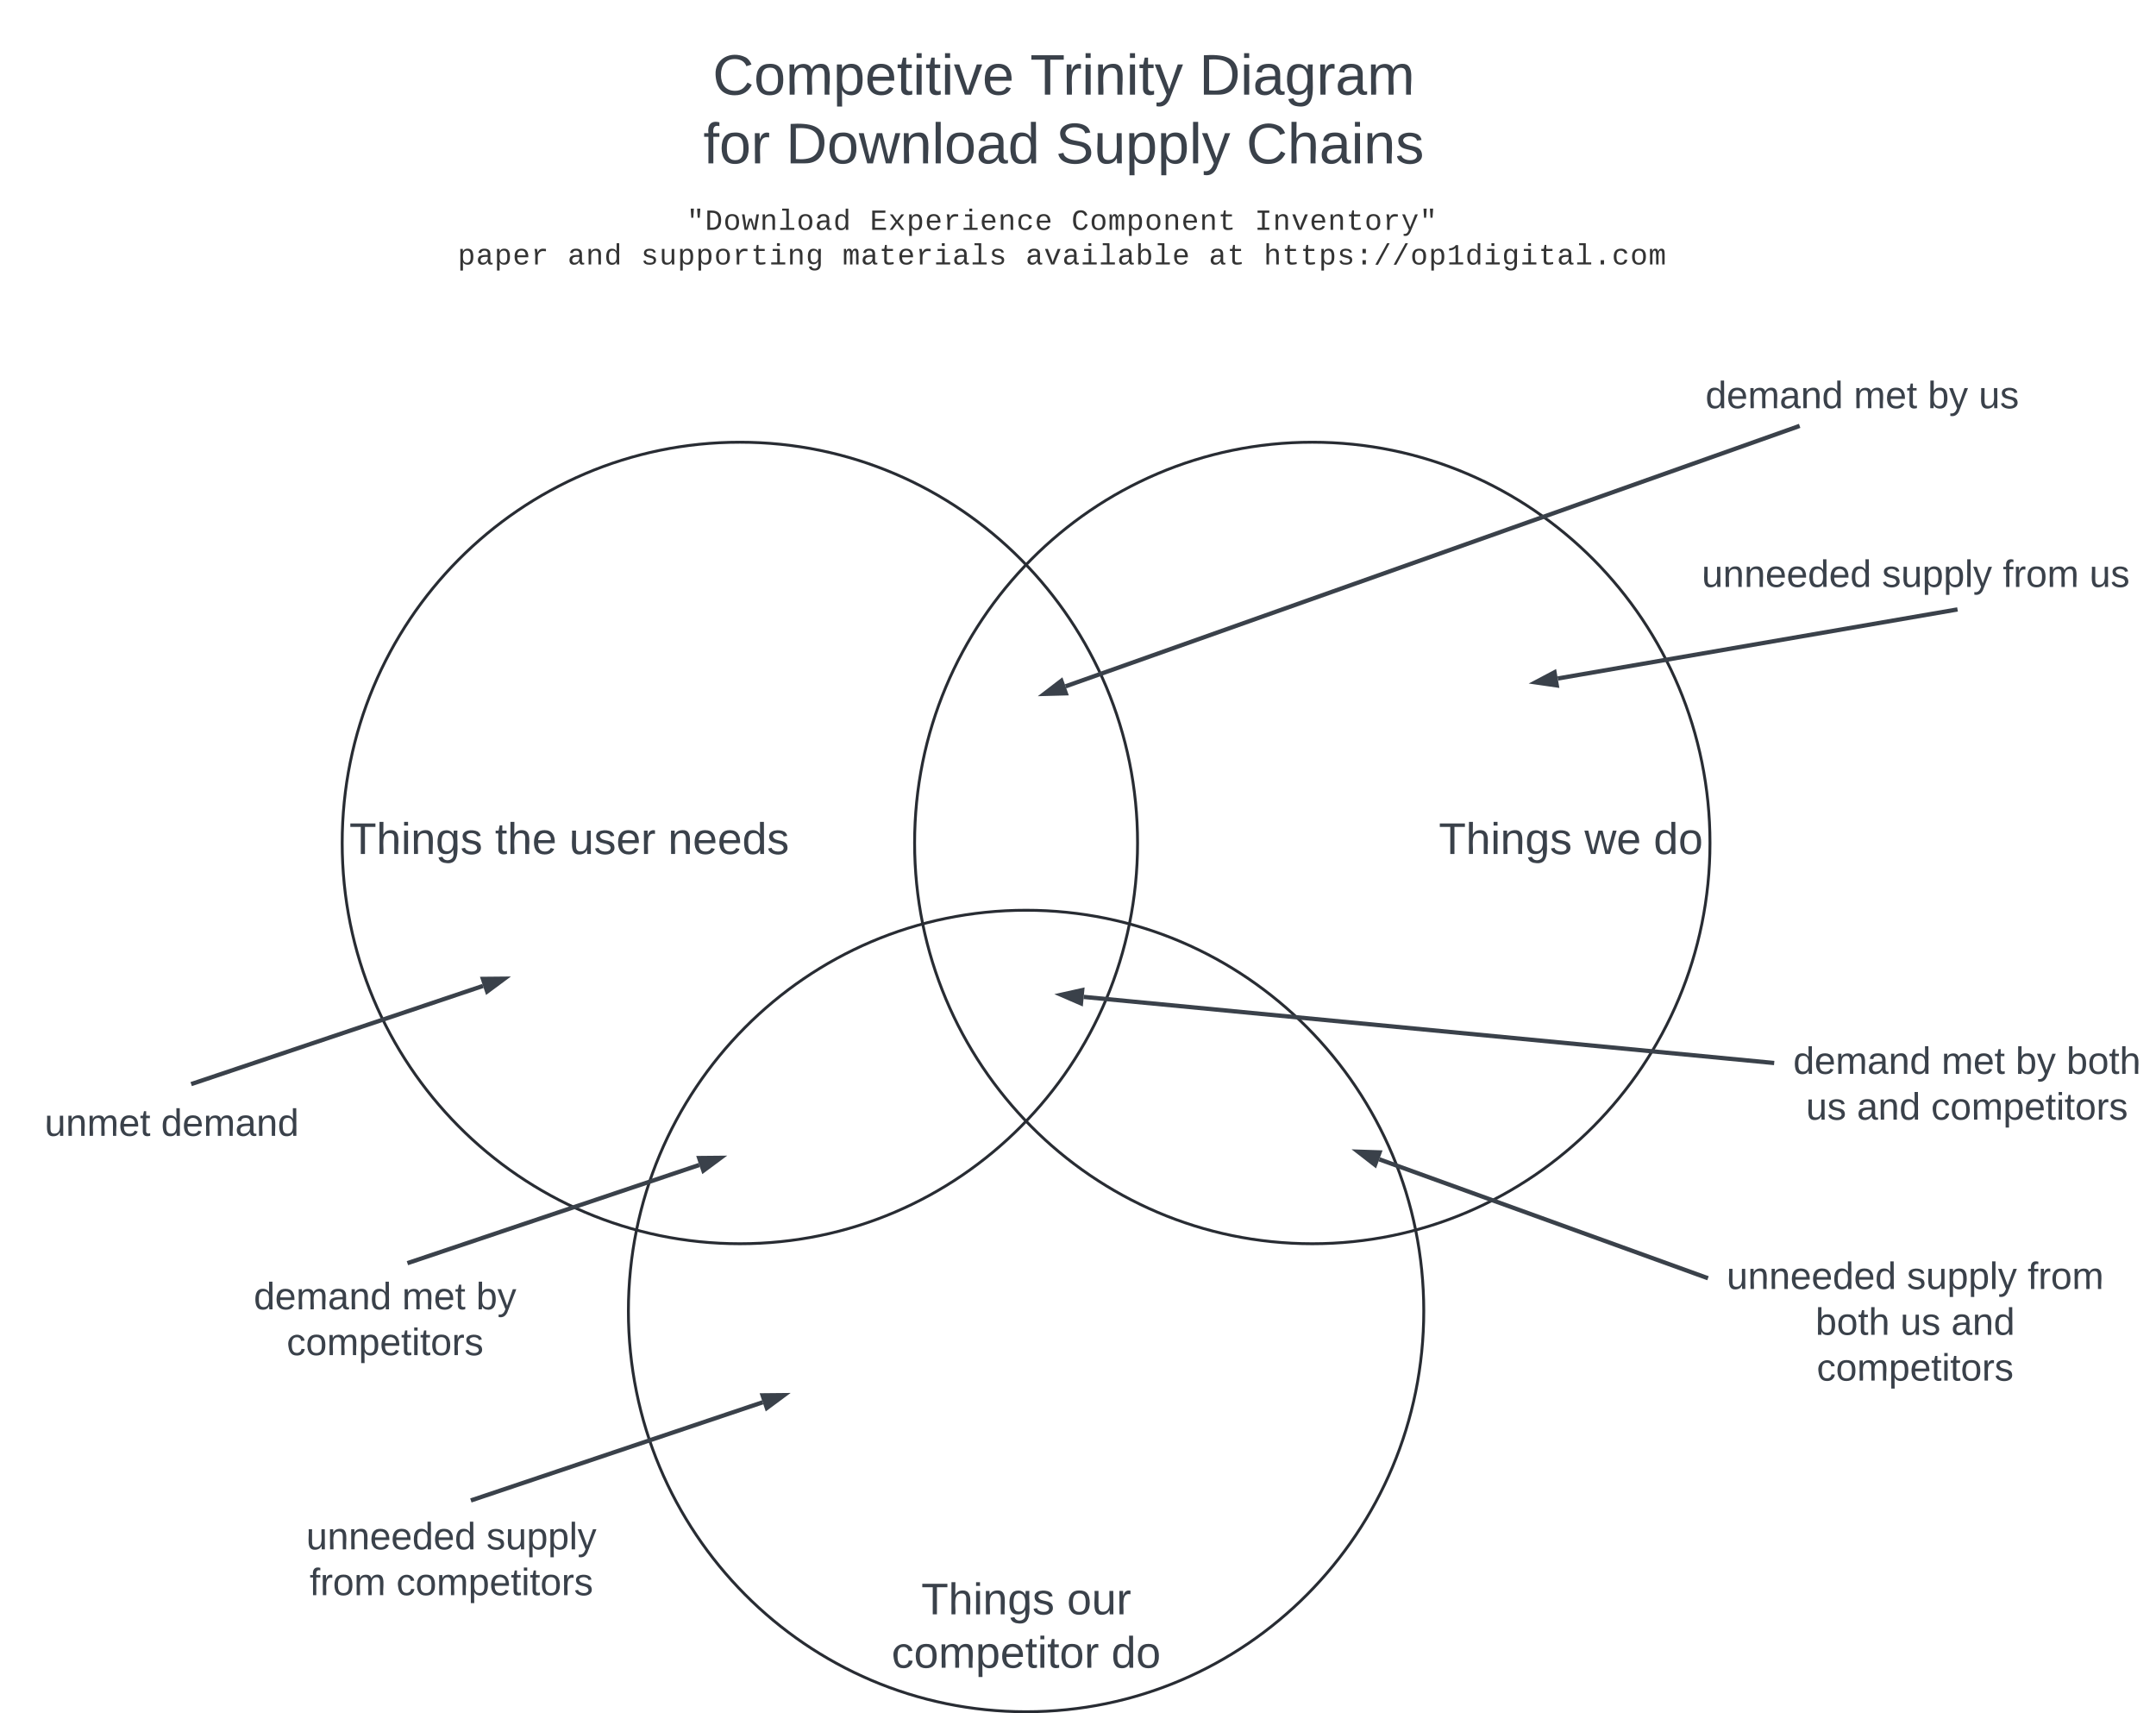<?xml version="1.0" encoding="UTF-8"?>
<svg width="1506.6" height="1197" version="1.1" xmlns="http://www.w3.org/2000/svg" xmlns:lucid="lucid" xmlns:xlink="http://www.w3.org/1999/xlink">
 <g transform="translate(-100.88 -271.03)" lucid:page-tab-id="0_0">
  <path d="M0 0h2000v1500H0z" fill="#fff"/>
  <path d="m193.2 384.03a6 6 0 0 1 6-6h1288a6 6 0 0 1 6 6v108a6 6 0 0 1-6 6h-1288a6 6 0 0 1-6-6z" fill="none"/>
  <use transform="matrix(1 0 0 1 193.2 378.03) translate(387.56 53.594)" xlink:href="#a"/>
  <use transform="matrix(1 0 0 1 193.2 378.03) translate(515.58 53.594)" xlink:href="#b"/>
  <use transform="matrix(1 0 0 1 193.2 378.03) translate(656.4 53.594)" xlink:href="#c"/>
  <use transform="matrix(1 0 0 1 193.2 378.03) translate(784.42 53.594)" xlink:href="#d"/>
  <use transform="matrix(1 0 0 1 193.2 378.03) translate(227.53 77.76)" xlink:href="#e"/>
  <use transform="matrix(1 0 0 1 193.2 378.03) translate(304.34 77.76)" xlink:href="#f"/>
  <use transform="matrix(1 0 0 1 193.2 378.03) translate(355.55 77.76)" xlink:href="#g"/>
  <use transform="matrix(1 0 0 1 193.2 378.03) translate(496.38 77.76)" xlink:href="#h"/>
  <use transform="matrix(1 0 0 1 193.2 378.03) translate(624.4 77.76)" xlink:href="#i"/>
  <use transform="matrix(1 0 0 1 193.2 378.03) translate(752.42 77.76)" xlink:href="#j"/>
  <use transform="matrix(1 0 0 1 193.2 378.03) translate(790.82 77.76)" xlink:href="#k"/>
  <path d="m404.2 278.03a6 6 0 0 1 6-6h868a6 6 0 0 1 6 6v148a6 6 0 0 1-6 6h-868a6 6 0 0 1-6-6z" fill="#fff" fill-opacity="0" stroke="#000" stroke-opacity="0" stroke-width="2"/>
  <use transform="matrix(1 0 0 1 409.2 277.03) translate(189.72 60.125)" xlink:href="#l"/>
  <use transform="matrix(1 0 0 1 409.2 277.03) translate(411.5 60.125)" xlink:href="#m"/>
  <use transform="matrix(1 0 0 1 409.2 277.03) translate(529.61 60.125)" xlink:href="#n"/>
  <use transform="matrix(1 0 0 1 409.2 277.03) translate(183.17 108.12)" xlink:href="#o"/>
  <use transform="matrix(1 0 0 1 409.2 277.03) translate(240.83 108.12)" xlink:href="#p"/>
  <use transform="matrix(1 0 0 1 409.2 277.03) translate(429.39 108.12)" xlink:href="#q"/>
  <use transform="matrix(1 0 0 1 409.2 277.03) translate(562.61 108.12)" xlink:href="#r"/>
  <path d="m895.8 860c0 154.64-124.42 280-277.9 280s-277.9-125.36-277.9-280 124.42-280 277.9-280 277.9 125.36 277.9 280z" fill-opacity="0" stroke="#282c33" stroke-width="2"/>
  <use transform="matrix(1 0 0 1 345 585) translate(0 282.7)" xlink:href="#s"/>
  <use transform="matrix(1 0 0 1 345 585) translate(101.8 282.7)" xlink:href="#t"/>
  <use transform="matrix(1 0 0 1 345 585) translate(153.65 282.7)" xlink:href="#u"/>
  <use transform="matrix(1 0 0 1 345 585) translate(222.7 282.7)" xlink:href="#v"/>
  <path d="m1295.8 860c0 154.64-124.42 280-277.9 280s-277.9-125.36-277.9-280 124.42-280 277.9-280 277.9 125.36 277.9 280z" fill-opacity="0" stroke="#282c33" stroke-width="2"/>
  <use transform="matrix(1 0 0 1 745 585) translate(361.32 282.7)" xlink:href="#s"/>
  <use transform="matrix(1 0 0 1 745 585) translate(463.12 282.7)" xlink:href="#w"/>
  <use transform="matrix(1 0 0 1 745 585) translate(511.43 282.7)" xlink:href="#x"/>
  <path d="m1095.8 1187c0 154.64-124.42 280-277.9 280s-277.9-125.36-277.9-280 124.42-280 277.9-280 277.9 125.36 277.9 280z" fill-opacity="0" stroke="#282c33" stroke-width="2"/>
  <use transform="matrix(1 0 0 1 545 911.98) translate(199.68 486.95)" xlink:href="#s"/>
  <use transform="matrix(1 0 0 1 545 911.98) translate(301.48 486.95)" xlink:href="#y"/>
  <use transform="matrix(1 0 0 1 545 911.98) translate(178.94 524.28)" xlink:href="#z"/>
  <use transform="matrix(1 0 0 1 545 911.98) translate(332.5 524.28)" xlink:href="#x"/>
  <path d="m235.9 1028 202.5-68.12m-202.46 68.1-1.46 0.5" fill="none" stroke="#3a414a" stroke-width="3"/>
  <path d="m453.34 954.83-12.04 8.94-2.96-8.8z" fill="#3a414a" stroke="#3a414a" stroke-width="3"/>
  <path d="m100.88 1035.3a6 6 0 0 1 6-6h228a6 6 0 0 1 6 6v48a6 6 0 0 1-6 6h-228a6 6 0 0 1-6-6z" fill="none"/>
  <use transform="matrix(1 0 0 1 100.88 1029.3) translate(31.185 35.333)" xlink:href="#A"/>
  <use transform="matrix(1 0 0 1 100.88 1029.3) translate(112.59 35.333)" xlink:href="#B"/>
  <path d="m387.02 1153.1 202.5-68.12m-202.47 68.11-1.46 0.5" fill="none" stroke="#3a414a" stroke-width="3"/>
  <path d="m604.46 1080-12.05 8.94-2.94-8.8z" fill="#3a414a" stroke="#3a414a" stroke-width="3"/>
  <path d="m250 1170.4a6 6 0 0 1 6-6h228a6 6 0 0 1 6 6v48a6 6 0 0 1-6 6h-228a6 6 0 0 1-6-6z" fill="none"/>
  <use transform="matrix(1 0 0 1 249.99 1164.5) translate(28.222 21.333)" xlink:href="#C"/>
  <use transform="matrix(1 0 0 1 249.99 1164.5) translate(131.85 21.333)" xlink:href="#D"/>
  <use transform="matrix(1 0 0 1 249.99 1164.5) translate(183.63 21.333)" xlink:href="#E"/>
  <use transform="matrix(1 0 0 1 249.99 1164.5) translate(51.222 53.333)" xlink:href="#F"/>
  <path d="m431.35 1318.9 202.5-68.12m-202.47 68.1-1.46 0.5" fill="none" stroke="#3a414a" stroke-width="3"/>
  <path d="m648.8 1245.8-12.06 8.94-2.95-8.8z" fill="#3a414a" stroke="#3a414a" stroke-width="3"/>
  <path d="m296.32 1338.2a6 6 0 0 1 6-6h228a6 6 0 0 1 6 6v48a6 6 0 0 1-6 6h-228a6 6 0 0 1-6-6z" fill="none"/>
  <use transform="matrix(1 0 0 1 296.32 1332.2) translate(18.556 21.333)" xlink:href="#G"/>
  <use transform="matrix(1 0 0 1 296.32 1332.2) translate(144.48 21.333)" xlink:href="#H"/>
  <use transform="matrix(1 0 0 1 296.32 1332.2) translate(20.926 53.333)" xlink:href="#I"/>
  <use transform="matrix(1 0 0 1 296.32 1332.2) translate(81.519 53.333)" xlink:href="#F"/>
  <path d="m1467.3 697.08-277.84 48m277.8-47.98 1.52-0.27" fill="none" stroke="#3a414a" stroke-width="3"/>
  <path d="m1173.9 747.76 13.26-7 1.57 9.14z" fill="#3a414a" stroke="#3a414a" stroke-width="3"/>
  <path d="M1281.6 651.77a6 6 0 0 1 6-6h303.07a6 6 0 0 1 6 6v48a6 6 0 0 1-6 6H1287.6a6 6 0 0 1-6-6z" fill="none"/>
  <use transform="matrix(1 0 0 1 1281.6 645.77) translate(8.482 35.333)" xlink:href="#G"/>
  <use transform="matrix(1 0 0 1 1281.6 645.77) translate(134.41 35.333)" xlink:href="#J"/>
  <use transform="matrix(1 0 0 1 1281.6 645.77) translate(218.78 35.333)" xlink:href="#I"/>
  <use transform="matrix(1 0 0 1 1281.6 645.77) translate(279.37 35.333)" xlink:href="#K"/>
  <path d="m1293 1163.6-228.26-82.56m228.24 82.54 1.44 0.53" fill="none" stroke="#3a414a" stroke-width="3"/>
  <path d="M1049.9 1075.7l15 .5-3.15 8.7z" fill="#3a414a" stroke="#3a414a" stroke-width="3"/>
  <path d="m1306.2 1156.3a6 6 0 0 1 6-6h253.06a6 6 0 0 1 6 6v48a6 6 0 0 1-6 6h-253.06a6 6 0 0 1-6-6z" fill="none"/>
  <use transform="matrix(1 0 0 1 1306.2 1150.3) translate(1.259 21.333)" xlink:href="#G"/>
  <use transform="matrix(1 0 0 1 1306.2 1150.3) translate(127.19 21.333)" xlink:href="#J"/>
  <use transform="matrix(1 0 0 1 1306.2 1150.3) translate(211.56 21.333)" xlink:href="#L"/>
  <use transform="matrix(1 0 0 1 1306.2 1150.3) translate(63.37 53.333)" xlink:href="#M"/>
  <use transform="matrix(1 0 0 1 1306.2 1150.3) translate(122.63 53.333)" xlink:href="#N"/>
  <use transform="matrix(1 0 0 1 1306.2 1150.3) translate(158.19 53.333)" xlink:href="#O"/>
  <use transform="matrix(1 0 0 1 1306.2 1150.3) translate(64.222 85.333)" xlink:href="#F"/>
  <path d="M1357.06 569.1L845.5 750.55M1357.02 569.1l1.45-.52" fill="none" stroke="#3a414a" stroke-width="3"/>
  <path d="m830.65 755.83 11.9-9.13 3.1 8.73z" fill="#3a414a" stroke="#3a414a" stroke-width="3"/>
  <path d="M1269.2 526.9a6 6 0 0 1 6-6h253.06a6 6 0 0 1 6 6v48a6 6 0 0 1-6 6H1275.2a6 6 0 0 1-6-6z" fill="none"/>
  <use transform="matrix(1 0 0 1 1269.2 520.9) translate(23.444 35.333)" xlink:href="#C"/>
  <use transform="matrix(1 0 0 1 1269.2 520.9) translate(127.07 35.333)" xlink:href="#D"/>
  <use transform="matrix(1 0 0 1 1269.2 520.9) translate(178.85 35.333)" xlink:href="#P"/>
  <use transform="matrix(1 0 0 1 1269.2 520.9) translate(214.41 35.333)" xlink:href="#K"/>
  <path d="m1339.2 1013.6-481.04-46.05m480.99 46.05 1.53 0.14" fill="none" stroke="#3a414a" stroke-width="3"/>
  <path d="M842.47 966.08l14.64-3.26-.87 9.23z" fill="#3a414a" stroke="#3a414a" stroke-width="3"/>
  <path d="m1342.4 1006a6 6 0 0 1 6-6h253.06a6 6 0 0 1 6 6v48a6 6 0 0 1-6 6h-253.06a6 6 0 0 1-6-6z" fill="none"/>
  <use transform="matrix(1 0 0 1 1342.4 999.97) translate(11.593 21.333)" xlink:href="#C"/>
  <use transform="matrix(1 0 0 1 1342.4 999.97) translate(115.22 21.333)" xlink:href="#D"/>
  <use transform="matrix(1 0 0 1 1342.4 999.97) translate(167 21.333)" xlink:href="#P"/>
  <use transform="matrix(1 0 0 1 1342.4 999.97) translate(202.56 21.333)" xlink:href="#Q"/>
  <use transform="matrix(1 0 0 1 1342.4 999.97) translate(20.519 53.333)" xlink:href="#N"/>
  <use transform="matrix(1 0 0 1 1342.4 999.97) translate(56.074 53.333)" xlink:href="#R"/>
  <use transform="matrix(1 0 0 1 1342.4 999.97) translate(107.93 53.333)" xlink:href="#F"/>
  <defs>
   <path id="S" d="M908-845H766l-40-639h224zm-449 0H318l-41-639h224" fill="#333"/>
   <path id="T" d="M473-1349c438-1 655 221 652 661C1122-268 945-8 532 0H162v-1349h311zm42 1193c308-4 416-205 418-532 2-330-131-509-459-505H353v1037h162" fill="#333"/>
   <path id="U" d="m615-1102c343 0 484 203 482 560-1 347-147 562-488 562-336 0-475-219-479-562-4-349 156-560 485-560zm-8 989c240 0 301-180 301-429 0-245-55-427-290-427-236 0-299 181-299 427 0 243 61 429 288 429" fill="#333"/>
   <path id="V" d="M1018 0H814c-67-224-138-444-200-673C552-442 476-224 407 0H204L21-1082h178c43 310 105 601 126 933 54-225 128-425 193-638h193c63 212 134 415 185 638 22-336 90-622 136-933h176" fill="#333"/>
   <path id="W" d="M706-1102c241 0 344 136 343 381V0H868v-695c1-168-57-273-220-268-190 6-283 138-283 336V0H185c-3-360 6-732-6-1082h170c4 54 7 126 8 185h3c63-121 164-204 346-205" fill="#333"/>
   <path id="X" d="M736-142h380V0H134v-142h422v-1200H267v-142h469v1342" fill="#333"/>
   <path id="Y" d="M1000-272c3 95 12 159 101 161 21 0 41-3 59-7V-6c-44 10-86 16-139 16-141 2-191-84-197-217h-6C748-76 648 20 446 20c-207 0-318-120-318-322 0-266 194-348 454-354l236-4c12-191-40-305-222-305-140 0-220 47-232 172l-188-17c33-204 181-292 423-292 255 0 401 118 401 364v466zm-683-27c0 109 63 184 175 182 166-3 259-96 306-217 24-65 20-120 20-200-232 7-501-28-501 235" fill="#333"/>
   <path id="Z" d="M865-914c-3-187-2-380-2-570h180v1261c0 76 1 155 6 223H877c-8-49-9-116-10-174h-5C801-44 708 26 530 26c-135 0-234-46-297-139s-95-232-95-419c0-377 131-566 392-566 176 0 271 63 335 184zm-286-51c-222 0-255 197-255 427 0 229 31 425 253 425 237 0 286-195 286-441 0-238-52-411-284-411" fill="#333"/>
   <g id="a">
    <use transform="scale(.01)" xlink:href="#S"/>
    <use transform="matrix(.01 0 0 .01 12.802 0)" xlink:href="#T"/>
    <use transform="matrix(.01 0 0 .01 25.604 0)" xlink:href="#U"/>
    <use transform="matrix(.01 0 0 .01 38.406 0)" xlink:href="#V"/>
    <use transform="matrix(.01 0 0 .01 51.208 0)" xlink:href="#W"/>
    <use transform="matrix(.01 0 0 .01 64.01 0)" xlink:href="#X"/>
    <use transform="matrix(.01 0 0 .01 76.812 0)" xlink:href="#U"/>
    <use transform="matrix(.01 0 0 .01 89.615 0)" xlink:href="#Y"/>
    <use transform="matrix(.01 0 0 .01 102.42 0)" xlink:href="#Z"/>
   </g>
   <path id="aa" d="M162 0v-1349h919v156H353v422h668v154H353v461h769V0H162" fill="#333"/>
   <path id="ab" d="M932 0L611-444 288 0H94l415-556-397-526h199l300 421 298-421h201L713-558 1133 0H932" fill="#333"/>
   <path id="ac" d="M698-1104c312 3 392 244 392 558 0 315-82 566-392 566-169 0-277-65-331-184h-5c8 188 2 394 4 589H185V-858c0-76-1-156-6-224h175c6 52 9 120 10 178h4c58-122 150-202 330-200zm-49 991c225 0 255-203 255-433 0-225-32-419-253-419-236 0-285 192-285 441 0 237 53 411 283 411" fill="#333"/>
   <path id="ad" d="M617-1102c355 0 481 238 477 599H322c5 222 84 388 301 388 144 0 244-59 284-166l158 45C1002-72 854 20 623 20c-342 0-490-220-490-568 0-346 151-554 484-554zm291 461c-18-192-90-328-289-328-194 0-287 128-295 328h584" fill="#333"/>
   <path id="ae" d="M839-1102c70 0 148 7 206 17v167c-112-18-268-36-363 15-129 69-208 203-208 395V0H294c-10-367 32-789-52-1082h171c21 75 41 161 48 250h5c67-152 152-270 373-270" fill="#333"/>
   <path id="af" d="M745-142h380V0H143v-142h422v-798H246v-142h499v940zM545-1292v-192h200v192H545" fill="#333"/>
   <path id="ag" d="M631 20c-350 0-501-215-501-562 0-355 162-560 502-560 250 0 399 118 446 323l-192 14c-23-124-109-196-262-196-242 0-305 171-305 415 1 245 61 427 304 427 151 0 248-77 267-215l190 12C1039-107 883 20 631 20" fill="#333"/>
   <g id="b">
    <use transform="scale(.01)" xlink:href="#aa"/>
    <use transform="matrix(.01 0 0 .01 12.802 0)" xlink:href="#ab"/>
    <use transform="matrix(.01 0 0 .01 25.604 0)" xlink:href="#ac"/>
    <use transform="matrix(.01 0 0 .01 38.406 0)" xlink:href="#ad"/>
    <use transform="matrix(.01 0 0 .01 51.208 0)" xlink:href="#ae"/>
    <use transform="matrix(.01 0 0 .01 64.01 0)" xlink:href="#af"/>
    <use transform="matrix(.01 0 0 .01 76.812 0)" xlink:href="#ad"/>
    <use transform="matrix(.01 0 0 .01 89.615 0)" xlink:href="#W"/>
    <use transform="matrix(.01 0 0 .01 102.42 0)" xlink:href="#ag"/>
    <use transform="matrix(.01 0 0 .01 115.22 0)" xlink:href="#ad"/>
   </g>
   <path id="ah" d="m650-1214c-281 0-336 244-336 533 0 295 60 546 347 546 188 0 263-142 322-282l159 65c-84 197-207 372-483 372-401 0-546-295-546-701 0-407 135-689 536-689 264 0 391 146 466 335l-168 65c-47-129-127-244-297-244" fill="#333"/>
   <path id="ai" d="M904-1102c199 0 220 177 220 381V0H956v-686c-3-114 0-215-60-264-70-33-125-4-158 71-26 56-39 140-39 252V0H531v-686c-3-114-1-215-61-264-78-41-136 24-157 84-24 69-39 159-39 259V0H105c-3-360 6-732-6-1082h149c6 50 3 123 8 175 36-100 83-195 216-195 135 0 166 79 196 196 42-105 93-196 236-196" fill="#333"/>
   <path id="aj" d="M682 16c-209 0-323-80-324-285v-671H190v-142h170l58-282h120v282h432v142H538v652c2 114 60 155 182 155 106 0 209-16 297-34v137C921-4 806 16 682 16" fill="#333"/>
   <g id="c">
    <use transform="scale(.01)" xlink:href="#ah"/>
    <use transform="matrix(.01 0 0 .01 12.802 0)" xlink:href="#U"/>
    <use transform="matrix(.01 0 0 .01 25.604 0)" xlink:href="#ai"/>
    <use transform="matrix(.01 0 0 .01 38.406 0)" xlink:href="#ac"/>
    <use transform="matrix(.01 0 0 .01 51.208 0)" xlink:href="#U"/>
    <use transform="matrix(.01 0 0 .01 64.01 0)" xlink:href="#W"/>
    <use transform="matrix(.01 0 0 .01 76.812 0)" xlink:href="#ad"/>
    <use transform="matrix(.01 0 0 .01 89.615 0)" xlink:href="#W"/>
    <use transform="matrix(.01 0 0 .01 102.42 0)" xlink:href="#aj"/>
   </g>
   <path id="ak" d="M202-1349h823v156H709v1037h316V0H202v-156h316v-1037H202v-156" fill="#333"/>
   <path id="al" d="M715 0H502L69-1082h202c94 253 197 500 285 758 19 57 36 126 52 183 96-335 234-626 350-941h201" fill="#333"/>
   <path id="am" d="M168 279c222 39 310-114 368-290L66-1082h192c120 299 249 590 362 896 115-301 235-597 351-896h190L705 0c-65 164-130 320-275 396-67 36-177 35-262 18V279" fill="#333"/>
   <g id="d">
    <use transform="scale(.01)" xlink:href="#ak"/>
    <use transform="matrix(.01 0 0 .01 12.802 0)" xlink:href="#W"/>
    <use transform="matrix(.01 0 0 .01 25.604 0)" xlink:href="#al"/>
    <use transform="matrix(.01 0 0 .01 38.406 0)" xlink:href="#ad"/>
    <use transform="matrix(.01 0 0 .01 51.208 0)" xlink:href="#W"/>
    <use transform="matrix(.01 0 0 .01 64.01 0)" xlink:href="#aj"/>
    <use transform="matrix(.01 0 0 .01 76.812 0)" xlink:href="#U"/>
    <use transform="matrix(.01 0 0 .01 89.615 0)" xlink:href="#ae"/>
    <use transform="matrix(.01 0 0 .01 102.42 0)" xlink:href="#am"/>
    <use transform="matrix(.01 0 0 .01 115.22 0)" xlink:href="#S"/>
   </g>
   <g id="e">
    <use transform="scale(.01)" xlink:href="#ac"/>
    <use transform="matrix(.01 0 0 .01 12.802 0)" xlink:href="#Y"/>
    <use transform="matrix(.01 0 0 .01 25.604 0)" xlink:href="#ac"/>
    <use transform="matrix(.01 0 0 .01 38.406 0)" xlink:href="#ad"/>
    <use transform="matrix(.01 0 0 .01 51.208 0)" xlink:href="#ae"/>
   </g>
   <g id="f">
    <use transform="scale(.01)" xlink:href="#Y"/>
    <use transform="matrix(.01 0 0 .01 12.802 0)" xlink:href="#W"/>
    <use transform="matrix(.01 0 0 .01 25.604 0)" xlink:href="#Z"/>
   </g>
   <path id="an" d="m873-819c-18-114-119-146-250-146-163 0-245 50-245 151 0 151 170 148 294 185 182 54 388 94 388 320 0 240-189 325-439 329-245 4-410-69-454-268l159-31c24 133 136 168 295 165 144-2 270-31 270-171 0-164-195-160-331-202-167-52-350-87-350-299 0-218 173-315 413-313 220 2 373 77 412 260" fill="#333"/>
   <path id="ao" d="M528 20c-247 0-343-132-343-381v-721h180v686c-4 177 45 284 224 277 194-8 279-136 279-336v-627h181c3 360-6 732 6 1082H885c-4-54-7-126-8-185h-3C809-64 714 20 528 20" fill="#333"/>
   <path id="ap" d="M1048-32c-2 300-135 456-433 456-222-1-358-88-400-267l184-25c22 99 100 157 222 156 184-2 248-125 248-315 0-64 3-133-2-194C807-100 706-13 524-12c-306 0-381-228-381-537 0-318 85-550 400-550 164 0 271 83 325 202h3c1-60 3-134 12-185h171c-13 339-4 702-6 1050zM585-145c210-8 284-178 284-406 0-192-52-331-177-392-33-16-69-22-104-22-223 2-259 184-259 414 0 229 31 415 256 406" fill="#333"/>
   <g id="g">
    <use transform="scale(.01)" xlink:href="#an"/>
    <use transform="matrix(.01 0 0 .01 12.802 0)" xlink:href="#ao"/>
    <use transform="matrix(.01 0 0 .01 25.604 0)" xlink:href="#ac"/>
    <use transform="matrix(.01 0 0 .01 38.406 0)" xlink:href="#ac"/>
    <use transform="matrix(.01 0 0 .01 51.208 0)" xlink:href="#U"/>
    <use transform="matrix(.01 0 0 .01 64.01 0)" xlink:href="#ae"/>
    <use transform="matrix(.01 0 0 .01 76.812 0)" xlink:href="#aj"/>
    <use transform="matrix(.01 0 0 .01 89.615 0)" xlink:href="#af"/>
    <use transform="matrix(.01 0 0 .01 102.42 0)" xlink:href="#W"/>
    <use transform="matrix(.01 0 0 .01 115.22 0)" xlink:href="#ap"/>
   </g>
   <g id="h">
    <use transform="scale(.01)" xlink:href="#ai"/>
    <use transform="matrix(.01 0 0 .01 12.802 0)" xlink:href="#Y"/>
    <use transform="matrix(.01 0 0 .01 25.604 0)" xlink:href="#aj"/>
    <use transform="matrix(.01 0 0 .01 38.406 0)" xlink:href="#ad"/>
    <use transform="matrix(.01 0 0 .01 51.208 0)" xlink:href="#ae"/>
    <use transform="matrix(.01 0 0 .01 64.01 0)" xlink:href="#af"/>
    <use transform="matrix(.01 0 0 .01 76.812 0)" xlink:href="#Y"/>
    <use transform="matrix(.01 0 0 .01 89.615 0)" xlink:href="#X"/>
    <use transform="matrix(.01 0 0 .01 102.42 0)" xlink:href="#an"/>
   </g>
   <path id="aq" d="M365-904c58-129 161-200 334-200 130 0 228 46 293 138s98 233 98 420c0 189-34 331-102 425S824 20 698 20c-170 0-275-64-336-184 0 55-3 116-9 164H179c5-68 6-147 6-223v-1261h180c-2 193 4 394-4 580h4zm283 791c221 0 256-197 256-427 0-229-34-425-254-425-236 0-285 195-285 441 0 237 53 411 283 411" fill="#333"/>
   <g id="i">
    <use transform="scale(.01)" xlink:href="#Y"/>
    <use transform="matrix(.01 0 0 .01 12.802 0)" xlink:href="#al"/>
    <use transform="matrix(.01 0 0 .01 25.604 0)" xlink:href="#Y"/>
    <use transform="matrix(.01 0 0 .01 38.406 0)" xlink:href="#af"/>
    <use transform="matrix(.01 0 0 .01 51.208 0)" xlink:href="#X"/>
    <use transform="matrix(.01 0 0 .01 64.01 0)" xlink:href="#Y"/>
    <use transform="matrix(.01 0 0 .01 76.812 0)" xlink:href="#aq"/>
    <use transform="matrix(.01 0 0 .01 89.615 0)" xlink:href="#X"/>
    <use transform="matrix(.01 0 0 .01 102.42 0)" xlink:href="#ad"/>
   </g>
   <g id="j">
    <use transform="scale(.01)" xlink:href="#Y"/>
    <use transform="matrix(.01 0 0 .01 12.802 0)" xlink:href="#aj"/>
   </g>
   <path id="ar" d="M648-963c-190 6-283 138-283 336V0H185v-1484h181c-2 197 6 404-9 587h3c62-120 159-205 339-205 242 0 351 135 350 381V0H868v-695c1-168-57-273-220-268" fill="#333"/>
   <path id="as" d="M496 0v-299h235V0H496zm0-783v-299h235v299H496" fill="#333"/>
   <path id="at" d="M114 20l821-1504h178L296 20H114" fill="#333"/>
   <path id="au" d="M148-1120c216-7 379-89 463-229h166v1204h353V0H157v-145h439v-1021c-79 124-254 184-448 194v-148" fill="#333"/>
   <path id="av" d="M496 0v-299h235V0H496" fill="#333"/>
   <g id="k">
    <use transform="scale(.01)" xlink:href="#ar"/>
    <use transform="matrix(.01 0 0 .01 12.802 0)" xlink:href="#aj"/>
    <use transform="matrix(.01 0 0 .01 25.604 0)" xlink:href="#aj"/>
    <use transform="matrix(.01 0 0 .01 38.406 0)" xlink:href="#ac"/>
    <use transform="matrix(.01 0 0 .01 51.208 0)" xlink:href="#an"/>
    <use transform="matrix(.01 0 0 .01 64.01 0)" xlink:href="#as"/>
    <use transform="matrix(.01 0 0 .01 76.812 0)" xlink:href="#at"/>
    <use transform="matrix(.01 0 0 .01 89.615 0)" xlink:href="#at"/>
    <use transform="matrix(.01 0 0 .01 102.42 0)" xlink:href="#U"/>
    <use transform="matrix(.01 0 0 .01 115.22 0)" xlink:href="#ac"/>
    <use transform="matrix(.01 0 0 .01 128.02 0)" xlink:href="#au"/>
    <use transform="matrix(.01 0 0 .01 140.82 0)" xlink:href="#Z"/>
    <use transform="matrix(.01 0 0 .01 153.62 0)" xlink:href="#af"/>
    <use transform="matrix(.01 0 0 .01 166.43 0)" xlink:href="#ap"/>
    <use transform="matrix(.01 0 0 .01 179.23 0)" xlink:href="#af"/>
    <use transform="matrix(.01 0 0 .01 192.03 0)" xlink:href="#aj"/>
    <use transform="matrix(.01 0 0 .01 204.83 0)" xlink:href="#Y"/>
    <use transform="matrix(.01 0 0 .01 217.64 0)" xlink:href="#X"/>
    <use transform="matrix(.01 0 0 .01 230.44 0)" xlink:href="#av"/>
    <use transform="matrix(.01 0 0 .01 243.24 0)" xlink:href="#ag"/>
    <use transform="matrix(.01 0 0 .01 256.04 0)" xlink:href="#U"/>
    <use transform="matrix(.01 0 0 .01 268.84 0)" xlink:href="#ai"/>
   </g>
   <path id="aw" d="M212-179c-10-28-35-45-73-45-59 0-87 40-87 99 0 60 29 101 89 101 43 0 62-24 78-52l27 14C228-24 195 4 139 4 59 4 22-46 18-125c-6-104 99-153 187-111 19 9 31 26 39 46" fill="#3a414a"/>
   <path id="ax" d="M100-194c62-1 85 37 85 99 1 63-27 99-86 99S16-35 15-95c0-66 28-99 85-99zM99-20c44 1 53-31 53-75 0-43-8-75-51-75s-53 32-53 75 10 74 51 75" fill="#3a414a"/>
   <path id="ay" d="M210-169c-67 3-38 105-44 169h-31v-121c0-29-5-50-35-48C34-165 62-65 56 0H25l-1-190h30c1 10-1 24 2 32 10-44 99-50 107 0 11-21 27-35 58-36 85-2 47 119 55 194h-31v-121c0-29-5-49-35-48" fill="#3a414a"/>
   <path id="az" d="M115-194c55 1 70 41 70 98S169 2 115 4C84 4 66-9 55-30l1 105H24l-1-265h31l2 30c10-21 28-34 59-34zm-8 174c40 0 45-34 45-75s-6-73-45-74c-42 0-51 32-51 76 0 43 10 73 51 73" fill="#3a414a"/>
   <path id="aA" d="M100-194c63 0 86 42 84 106H49c0 40 14 67 53 68 26 1 43-12 49-29l28 8c-11 28-37 45-77 45C44 4 14-33 15-96c1-61 26-98 85-98zm52 81c6-60-76-77-97-28-3 7-6 17-6 28h103" fill="#3a414a"/>
   <path id="aB" d="M59-47c-2 24 18 29 38 22v24C64 9 27 4 27-40v-127H5v-23h24l9-43h21v43h35v23H59v120" fill="#3a414a"/>
   <path id="aC" d="M24-231v-30h32v30H24zM24 0v-190h32V0H24" fill="#3a414a"/>
   <path id="aD" d="M108 0H70L1-190h34L89-25l56-165h34" fill="#3a414a"/>
   <g id="l">
    <use transform="scale(.111)" xlink:href="#aw"/>
    <use transform="matrix(.111 0 0 .111 28.778 0)" xlink:href="#ax"/>
    <use transform="matrix(.111 0 0 .111 51 0)" xlink:href="#ay"/>
    <use transform="matrix(.111 0 0 .111 84.222 0)" xlink:href="#az"/>
    <use transform="matrix(.111 0 0 .111 106.44 0)" xlink:href="#aA"/>
    <use transform="matrix(.111 0 0 .111 128.67 0)" xlink:href="#aB"/>
    <use transform="matrix(.111 0 0 .111 139.78 0)" xlink:href="#aC"/>
    <use transform="matrix(.111 0 0 .111 148.56 0)" xlink:href="#aB"/>
    <use transform="matrix(.111 0 0 .111 159.67 0)" xlink:href="#aC"/>
    <use transform="matrix(.111 0 0 .111 168.44 0)" xlink:href="#aD"/>
    <use transform="matrix(.111 0 0 .111 188.44 0)" xlink:href="#aA"/>
   </g>
   <path id="aE" d="M127-220V0H93v-220H8v-28h204v28h-85" fill="#3a414a"/>
   <path id="aF" d="M114-163C36-179 61-72 57 0H25l-1-190h30c1 12-1 29 2 39 6-27 23-49 58-41v29" fill="#3a414a"/>
   <path id="aG" d="M117-194c89-4 53 116 60 194h-32v-121c0-31-8-49-39-48C34-167 62-67 57 0H25l-1-190h30c1 10-1 24 2 32 11-22 29-35 61-36" fill="#3a414a"/>
   <path id="aH" d="M179-190L93 31C79 59 56 82 12 73V49c39 6 53-20 64-50L1-190h34L92-34l54-156h33" fill="#3a414a"/>
   <g id="m">
    <use transform="scale(.111)" xlink:href="#aE"/>
    <use transform="matrix(.111 0 0 .111 22.889 0)" xlink:href="#aF"/>
    <use transform="matrix(.111 0 0 .111 36.111 0)" xlink:href="#aC"/>
    <use transform="matrix(.111 0 0 .111 44.889 0)" xlink:href="#aG"/>
    <use transform="matrix(.111 0 0 .111 67.111 0)" xlink:href="#aC"/>
    <use transform="matrix(.111 0 0 .111 75.889 0)" xlink:href="#aB"/>
    <use transform="matrix(.111 0 0 .111 87 0)" xlink:href="#aH"/>
   </g>
   <path id="aI" d="M30-248c118-7 216 8 213 122C240-48 200 0 122 0H30v-248zM63-27c89 8 146-16 146-99s-60-101-146-95v194" fill="#3a414a"/>
   <path id="aJ" d="M141-36C126-15 110 5 73 4 37 3 15-17 15-53c-1-64 63-63 125-63 3-35-9-54-41-54-24 1-41 7-42 31l-33-3c5-37 33-52 76-52 45 0 72 20 72 64v82c-1 20 7 32 28 27v20c-31 9-61-2-59-35zM48-53c0 20 12 33 32 33 41-3 63-29 60-74-43 2-92-5-92 41" fill="#3a414a"/>
   <path id="aK" d="M177-190C167-65 218 103 67 71c-23-6-38-20-44-43l32-5c15 47 100 32 89-28v-30C133-14 115 1 83 1 29 1 15-40 15-95c0-56 16-97 71-98 29-1 48 16 59 35 1-10 0-23 2-32h30zM94-22c36 0 50-32 50-73 0-42-14-75-50-75-39 0-46 34-46 75s6 73 46 73" fill="#3a414a"/>
   <g id="n">
    <use transform="scale(.111)" xlink:href="#aI"/>
    <use transform="matrix(.111 0 0 .111 28.778 0)" xlink:href="#aC"/>
    <use transform="matrix(.111 0 0 .111 37.556 0)" xlink:href="#aJ"/>
    <use transform="matrix(.111 0 0 .111 59.778 0)" xlink:href="#aK"/>
    <use transform="matrix(.111 0 0 .111 82 0)" xlink:href="#aF"/>
    <use transform="matrix(.111 0 0 .111 95.222 0)" xlink:href="#aJ"/>
    <use transform="matrix(.111 0 0 .111 117.44 0)" xlink:href="#ay"/>
   </g>
   <path id="aL" d="M101-234c-31-9-42 10-38 44h38v23H63V0H32v-167H5v-23h27c-7-52 17-82 69-68v24" fill="#3a414a"/>
   <g id="o">
    <use transform="scale(.111)" xlink:href="#aL"/>
    <use transform="matrix(.111 0 0 .111 11.111 0)" xlink:href="#ax"/>
    <use transform="matrix(.111 0 0 .111 33.333 0)" xlink:href="#aF"/>
   </g>
   <path id="aM" d="M206 0h-36l-40-164L89 0H53L-1-190h32L70-26l43-164h34l41 164 42-164h31" fill="#3a414a"/>
   <path id="aN" d="M24 0v-261h32V0H24" fill="#3a414a"/>
   <path id="aO" d="M85-194c31 0 48 13 60 33l-1-100h32l1 261h-30c-2-10 0-23-3-31C134-8 116 4 85 4 32 4 16-35 15-94c0-66 23-100 70-100zm9 24c-40 0-46 34-46 75 0 40 6 74 45 74 42 0 51-32 51-76 0-42-9-74-50-73" fill="#3a414a"/>
   <g id="p">
    <use transform="scale(.111)" xlink:href="#aI"/>
    <use transform="matrix(.111 0 0 .111 28.778 0)" xlink:href="#ax"/>
    <use transform="matrix(.111 0 0 .111 51 0)" xlink:href="#aM"/>
    <use transform="matrix(.111 0 0 .111 79.778 0)" xlink:href="#aG"/>
    <use transform="matrix(.111 0 0 .111 102 0)" xlink:href="#aN"/>
    <use transform="matrix(.111 0 0 .111 110.78 0)" xlink:href="#ax"/>
    <use transform="matrix(.111 0 0 .111 133 0)" xlink:href="#aJ"/>
    <use transform="matrix(.111 0 0 .111 155.22 0)" xlink:href="#aO"/>
   </g>
   <path id="aP" d="m185-189c-5-48-123-54-124 2 14 75 158 14 163 119 3 78-121 87-175 55-17-10-28-26-33-46l33-7c5 56 141 63 141-1 0-78-155-14-162-118-5-82 145-84 179-34 5 7 8 16 11 25" fill="#3a414a"/>
   <path id="aQ" d="M84 4C-5 8 30-112 23-190h32v120c0 31 7 50 39 49 72-2 45-101 50-169h31l1 190h-30c-1-10 1-25-2-33-11 22-28 36-60 37" fill="#3a414a"/>
   <g id="q">
    <use transform="scale(.111)" xlink:href="#aP"/>
    <use transform="matrix(.111 0 0 .111 26.667 0)" xlink:href="#aQ"/>
    <use transform="matrix(.111 0 0 .111 48.889 0)" xlink:href="#az"/>
    <use transform="matrix(.111 0 0 .111 71.111 0)" xlink:href="#az"/>
    <use transform="matrix(.111 0 0 .111 93.333 0)" xlink:href="#aN"/>
    <use transform="matrix(.111 0 0 .111 102.11 0)" xlink:href="#aH"/>
   </g>
   <path id="aR" d="M106-169C34-169 62-67 57 0H25v-261h32l-1 103c12-21 28-36 61-36 89 0 53 116 60 194h-32v-121c2-32-8-49-39-48" fill="#3a414a"/>
   <path id="aS" d="M135-143c-3-34-86-38-87 0 15 53 115 12 119 90S17 21 10-45l28-5c4 36 97 45 98 0-10-56-113-15-118-90-4-57 82-63 122-42 12 7 21 19 24 35" fill="#3a414a"/>
   <g id="r">
    <use transform="scale(.111)" xlink:href="#aw"/>
    <use transform="matrix(.111 0 0 .111 28.778 0)" xlink:href="#aR"/>
    <use transform="matrix(.111 0 0 .111 51 0)" xlink:href="#aJ"/>
    <use transform="matrix(.111 0 0 .111 73.222 0)" xlink:href="#aC"/>
    <use transform="matrix(.111 0 0 .111 82 0)" xlink:href="#aG"/>
    <use transform="matrix(.111 0 0 .111 104.22 0)" xlink:href="#aS"/>
   </g>
   <g id="s">
    <use transform="scale(.086)" xlink:href="#aE"/>
    <use transform="matrix(.086 0 0 .086 18.926 0)" xlink:href="#aR"/>
    <use transform="matrix(.086 0 0 .086 36.21 0)" xlink:href="#aC"/>
    <use transform="matrix(.086 0 0 .086 43.037 0)" xlink:href="#aG"/>
    <use transform="matrix(.086 0 0 .086 60.321 0)" xlink:href="#aK"/>
    <use transform="matrix(.086 0 0 .086 77.605 0)" xlink:href="#aS"/>
   </g>
   <g id="t">
    <use transform="scale(.086)" xlink:href="#aB"/>
    <use transform="matrix(.086 0 0 .086 8.642 0)" xlink:href="#aR"/>
    <use transform="matrix(.086 0 0 .086 25.926 0)" xlink:href="#aA"/>
   </g>
   <g id="u">
    <use transform="scale(.086)" xlink:href="#aQ"/>
    <use transform="matrix(.086 0 0 .086 17.284 0)" xlink:href="#aS"/>
    <use transform="matrix(.086 0 0 .086 32.84 0)" xlink:href="#aA"/>
    <use transform="matrix(.086 0 0 .086 50.123 0)" xlink:href="#aF"/>
   </g>
   <g id="v">
    <use transform="scale(.086)" xlink:href="#aG"/>
    <use transform="matrix(.086 0 0 .086 17.284 0)" xlink:href="#aA"/>
    <use transform="matrix(.086 0 0 .086 34.568 0)" xlink:href="#aA"/>
    <use transform="matrix(.086 0 0 .086 51.852 0)" xlink:href="#aO"/>
    <use transform="matrix(.086 0 0 .086 69.136 0)" xlink:href="#aS"/>
   </g>
   <g id="w">
    <use transform="scale(.086)" xlink:href="#aM"/>
    <use transform="matrix(.086 0 0 .086 22.383 0)" xlink:href="#aA"/>
   </g>
   <g id="x">
    <use transform="scale(.086)" xlink:href="#aO"/>
    <use transform="matrix(.086 0 0 .086 17.284 0)" xlink:href="#ax"/>
   </g>
   <g id="y">
    <use transform="scale(.086)" xlink:href="#ax"/>
    <use transform="matrix(.086 0 0 .086 17.284 0)" xlink:href="#aQ"/>
    <use transform="matrix(.086 0 0 .086 34.568 0)" xlink:href="#aF"/>
   </g>
   <path id="aT" d="m96-169c-40 0-48 33-48 73s9 75 48 75c24 0 41-14 43-38l32 2c-6 37-31 61-74 61-59 0-76-41-82-99-10-93 101-131 147-64 4 7 5 14 7 22l-32 3c-4-21-16-35-41-35" fill="#3a414a"/>
   <g id="z">
    <use transform="scale(.086)" xlink:href="#aT"/>
    <use transform="matrix(.086 0 0 .086 15.556 0)" xlink:href="#ax"/>
    <use transform="matrix(.086 0 0 .086 32.84 0)" xlink:href="#ay"/>
    <use transform="matrix(.086 0 0 .086 58.679 0)" xlink:href="#az"/>
    <use transform="matrix(.086 0 0 .086 75.963 0)" xlink:href="#aA"/>
    <use transform="matrix(.086 0 0 .086 93.247 0)" xlink:href="#aB"/>
    <use transform="matrix(.086 0 0 .086 101.89 0)" xlink:href="#aC"/>
    <use transform="matrix(.086 0 0 .086 108.72 0)" xlink:href="#aB"/>
    <use transform="matrix(.086 0 0 .086 117.36 0)" xlink:href="#ax"/>
    <use transform="matrix(.086 0 0 .086 134.64 0)" xlink:href="#aF"/>
   </g>
   <g id="A">
    <use transform="scale(.074)" xlink:href="#aQ"/>
    <use transform="matrix(.074 0 0 .074 14.815 0)" xlink:href="#aG"/>
    <use transform="matrix(.074 0 0 .074 29.63 0)" xlink:href="#ay"/>
    <use transform="matrix(.074 0 0 .074 51.778 0)" xlink:href="#aA"/>
    <use transform="matrix(.074 0 0 .074 66.593 0)" xlink:href="#aB"/>
   </g>
   <g id="B">
    <use transform="scale(.074)" xlink:href="#aO"/>
    <use transform="matrix(.074 0 0 .074 14.815 0)" xlink:href="#aA"/>
    <use transform="matrix(.074 0 0 .074 29.63 0)" xlink:href="#ay"/>
    <use transform="matrix(.074 0 0 .074 51.778 0)" xlink:href="#aJ"/>
    <use transform="matrix(.074 0 0 .074 66.593 0)" xlink:href="#aG"/>
    <use transform="matrix(.074 0 0 .074 81.407 0)" xlink:href="#aO"/>
   </g>
   <g id="C">
    <use transform="scale(.074)" xlink:href="#aO"/>
    <use transform="matrix(.074 0 0 .074 14.815 0)" xlink:href="#aA"/>
    <use transform="matrix(.074 0 0 .074 29.63 0)" xlink:href="#ay"/>
    <use transform="matrix(.074 0 0 .074 51.778 0)" xlink:href="#aJ"/>
    <use transform="matrix(.074 0 0 .074 66.593 0)" xlink:href="#aG"/>
    <use transform="matrix(.074 0 0 .074 81.407 0)" xlink:href="#aO"/>
   </g>
   <g id="D">
    <use transform="scale(.074)" xlink:href="#ay"/>
    <use transform="matrix(.074 0 0 .074 22.148 0)" xlink:href="#aA"/>
    <use transform="matrix(.074 0 0 .074 36.963 0)" xlink:href="#aB"/>
   </g>
   <path id="aU" d="M115-194c53 0 69 39 70 98 0 66-23 100-70 100C84 3 66-7 56-30L54 0H23l1-261h32v101c10-23 28-34 59-34zm-8 174c40 0 45-34 45-75 0-40-5-75-45-74-42 0-51 32-51 76 0 43 10 73 51 73" fill="#3a414a"/>
   <g id="E">
    <use transform="scale(.074)" xlink:href="#aU"/>
    <use transform="matrix(.074 0 0 .074 14.815 0)" xlink:href="#aH"/>
   </g>
   <g id="F">
    <use transform="scale(.074)" xlink:href="#aT"/>
    <use transform="matrix(.074 0 0 .074 13.333 0)" xlink:href="#ax"/>
    <use transform="matrix(.074 0 0 .074 28.148 0)" xlink:href="#ay"/>
    <use transform="matrix(.074 0 0 .074 50.296 0)" xlink:href="#az"/>
    <use transform="matrix(.074 0 0 .074 65.111 0)" xlink:href="#aA"/>
    <use transform="matrix(.074 0 0 .074 79.926 0)" xlink:href="#aB"/>
    <use transform="matrix(.074 0 0 .074 87.333 0)" xlink:href="#aC"/>
    <use transform="matrix(.074 0 0 .074 93.185 0)" xlink:href="#aB"/>
    <use transform="matrix(.074 0 0 .074 100.59 0)" xlink:href="#ax"/>
    <use transform="matrix(.074 0 0 .074 115.41 0)" xlink:href="#aF"/>
    <use transform="matrix(.074 0 0 .074 124.22 0)" xlink:href="#aS"/>
   </g>
   <g id="G">
    <use transform="scale(.074)" xlink:href="#aQ"/>
    <use transform="matrix(.074 0 0 .074 14.815 0)" xlink:href="#aG"/>
    <use transform="matrix(.074 0 0 .074 29.63 0)" xlink:href="#aG"/>
    <use transform="matrix(.074 0 0 .074 44.444 0)" xlink:href="#aA"/>
    <use transform="matrix(.074 0 0 .074 59.259 0)" xlink:href="#aA"/>
    <use transform="matrix(.074 0 0 .074 74.074 0)" xlink:href="#aO"/>
    <use transform="matrix(.074 0 0 .074 88.889 0)" xlink:href="#aA"/>
    <use transform="matrix(.074 0 0 .074 103.7 0)" xlink:href="#aO"/>
   </g>
   <g id="H">
    <use transform="scale(.074)" xlink:href="#aS"/>
    <use transform="matrix(.074 0 0 .074 13.333 0)" xlink:href="#aQ"/>
    <use transform="matrix(.074 0 0 .074 28.148 0)" xlink:href="#az"/>
    <use transform="matrix(.074 0 0 .074 42.963 0)" xlink:href="#az"/>
    <use transform="matrix(.074 0 0 .074 57.778 0)" xlink:href="#aN"/>
    <use transform="matrix(.074 0 0 .074 63.63 0)" xlink:href="#aH"/>
   </g>
   <g id="I">
    <use transform="scale(.074)" xlink:href="#aL"/>
    <use transform="matrix(.074 0 0 .074 7.407 0)" xlink:href="#aF"/>
    <use transform="matrix(.074 0 0 .074 16.222 0)" xlink:href="#ax"/>
    <use transform="matrix(.074 0 0 .074 31.037 0)" xlink:href="#ay"/>
   </g>
   <g id="J">
    <use transform="scale(.074)" xlink:href="#aS"/>
    <use transform="matrix(.074 0 0 .074 13.333 0)" xlink:href="#aQ"/>
    <use transform="matrix(.074 0 0 .074 28.148 0)" xlink:href="#az"/>
    <use transform="matrix(.074 0 0 .074 42.963 0)" xlink:href="#az"/>
    <use transform="matrix(.074 0 0 .074 57.778 0)" xlink:href="#aN"/>
    <use transform="matrix(.074 0 0 .074 63.63 0)" xlink:href="#aH"/>
   </g>
   <g id="K">
    <use transform="scale(.074)" xlink:href="#aQ"/>
    <use transform="matrix(.074 0 0 .074 14.815 0)" xlink:href="#aS"/>
   </g>
   <g id="L">
    <use transform="scale(.074)" xlink:href="#aL"/>
    <use transform="matrix(.074 0 0 .074 7.407 0)" xlink:href="#aF"/>
    <use transform="matrix(.074 0 0 .074 16.222 0)" xlink:href="#ax"/>
    <use transform="matrix(.074 0 0 .074 31.037 0)" xlink:href="#ay"/>
   </g>
   <g id="M">
    <use transform="scale(.074)" xlink:href="#aU"/>
    <use transform="matrix(.074 0 0 .074 14.815 0)" xlink:href="#ax"/>
    <use transform="matrix(.074 0 0 .074 29.63 0)" xlink:href="#aB"/>
    <use transform="matrix(.074 0 0 .074 37.037 0)" xlink:href="#aR"/>
   </g>
   <g id="N">
    <use transform="scale(.074)" xlink:href="#aQ"/>
    <use transform="matrix(.074 0 0 .074 14.815 0)" xlink:href="#aS"/>
   </g>
   <g id="O">
    <use transform="scale(.074)" xlink:href="#aJ"/>
    <use transform="matrix(.074 0 0 .074 14.815 0)" xlink:href="#aG"/>
    <use transform="matrix(.074 0 0 .074 29.63 0)" xlink:href="#aO"/>
   </g>
   <g id="P">
    <use transform="scale(.074)" xlink:href="#aU"/>
    <use transform="matrix(.074 0 0 .074 14.815 0)" xlink:href="#aH"/>
   </g>
   <g id="Q">
    <use transform="scale(.074)" xlink:href="#aU"/>
    <use transform="matrix(.074 0 0 .074 14.815 0)" xlink:href="#ax"/>
    <use transform="matrix(.074 0 0 .074 29.63 0)" xlink:href="#aB"/>
    <use transform="matrix(.074 0 0 .074 37.037 0)" xlink:href="#aR"/>
   </g>
   <g id="R">
    <use transform="scale(.074)" xlink:href="#aJ"/>
    <use transform="matrix(.074 0 0 .074 14.815 0)" xlink:href="#aG"/>
    <use transform="matrix(.074 0 0 .074 29.63 0)" xlink:href="#aO"/>
   </g>
  </defs>
 </g>
</svg>
